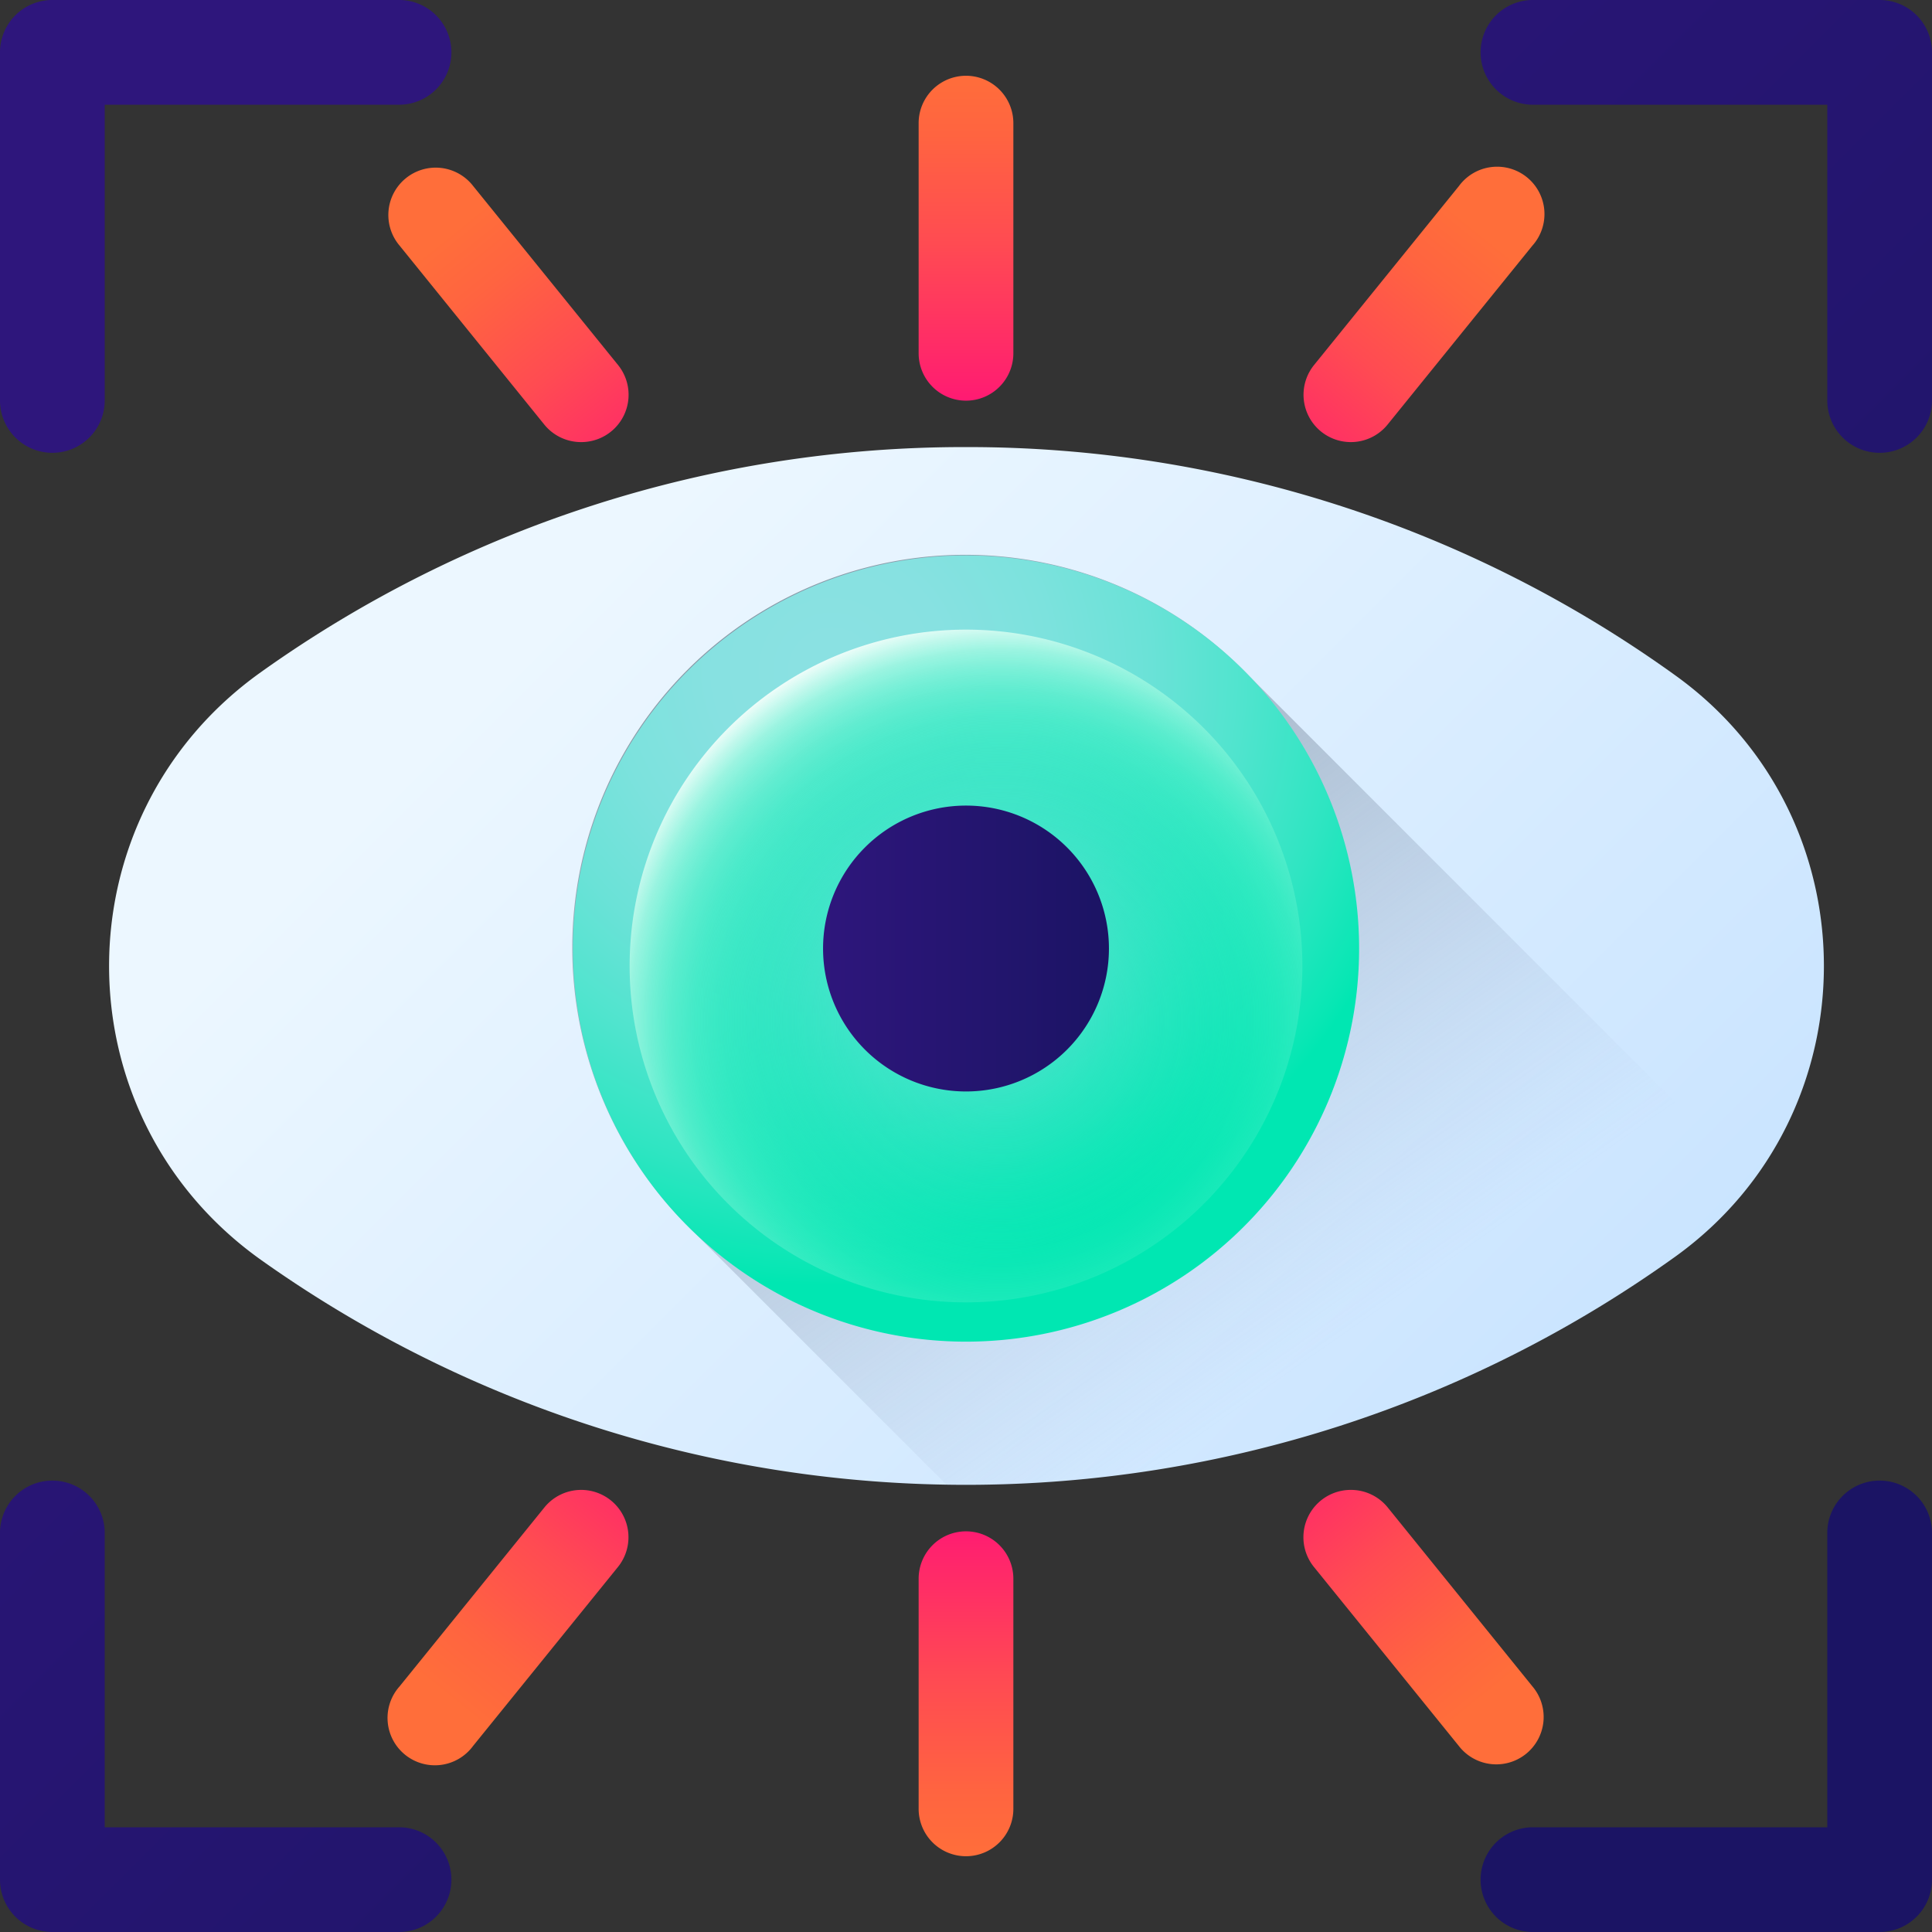 <svg id="Calque_1" data-name="Calque 1" xmlns="http://www.w3.org/2000/svg" xmlns:xlink="http://www.w3.org/1999/xlink" viewBox="0 0 512 512"><rect x="0" y="0" width="512" height="512" fill="#333333" stroke="none"/><defs><style>.cls-1{fill:url(#Dégradé_sans_nom);}.cls-2{fill:url(#Dégradé_sans_nom_2);}.cls-3{fill:url(#Dégradé_sans_nom_3);}.cls-4{fill:url(#Dégradé_sans_nom_4);}.cls-5{fill:url(#Nouvelle_nuance_de_dégradé_3);}.cls-6{fill:url(#Nouvelle_nuance_de_dégradé_3-2);}.cls-7{fill:url(#Nouvelle_nuance_de_dégradé_2);}.cls-8{fill:url(#Nouvelle_nuance_de_dégradé_2-2);}.cls-9{fill:url(#Nouvelle_nuance_de_dégradé_2-3);}.cls-10{fill:url(#Dégradé_sans_nom_10);}.cls-11{fill:url(#Dégradé_sans_nom_11);}.cls-12{fill:url(#Dégradé_sans_nom_12);}.cls-13{fill:url(#Dégradé_sans_nom_13);}.cls-14{fill:url(#Dégradé_sans_nom_14);}.cls-15{fill:url(#Dégradé_sans_nom_15);}</style><linearGradient id="Dégradé_sans_nom" x1="154.88" y1="359.21" x2="446.32" y2="67.77" gradientTransform="matrix(1, 0, 0, -1, 0, 514)" gradientUnits="userSpaceOnUse"><stop offset="0" stop-color="#ecf7ff"/><stop offset="1" stop-color="#c2e0ff"/></linearGradient><linearGradient id="Dégradé_sans_nom_2" x1="350.38" y1="155.77" x2="183.14" y2="394.84" gradientTransform="matrix(1, 0, 0, -1, 0, 514)" gradientUnits="userSpaceOnUse"><stop offset="0" stop-color="#a1b5d8" stop-opacity="0"/><stop offset="0.04" stop-color="#9db1d2" stop-opacity="0.04"/><stop offset="0.29" stop-color="#8b9cb5" stop-opacity="0.29"/><stop offset="0.53" stop-color="#7e8ea1" stop-opacity="0.53"/><stop offset="0.77" stop-color="#778594" stop-opacity="0.77"/><stop offset="1" stop-color="#748290"/></linearGradient><radialGradient id="Dégradé_sans_nom_3" cx="220.41" cy="336.21" r="162.8" gradientTransform="matrix(1, 0, 0, -1, 0, 514)" gradientUnits="userSpaceOnUse"><stop offset="0" stop-color="#8be1e2"/><stop offset="0.19" stop-color="#87e1e1"/><stop offset="0.36" stop-color="#7ce2dd"/><stop offset="0.52" stop-color="#6ae2d7"/><stop offset="0.67" stop-color="#50e4ce"/><stop offset="0.83" stop-color="#2fe5c2"/><stop offset="0.98" stop-color="#07e7b4"/><stop offset="1" stop-color="#00e7b2"/></radialGradient><radialGradient id="Dégradé_sans_nom_4" cx="265.17" cy="243.48" r="107.96" gradientTransform="matrix(1, 0, 0, -1, 0, 514)" gradientUnits="userSpaceOnUse"><stop offset="0" stop-color="#00e7b2" stop-opacity="0"/><stop offset="0.37" stop-color="#02e7b3" stop-opacity="0.37"/><stop offset="0.51" stop-color="#09e8b5" stop-opacity="0.51"/><stop offset="0.6" stop-color="#14e9b8" stop-opacity="0.6"/><stop offset="0.68" stop-color="#25ebbd" stop-opacity="0.68"/><stop offset="0.75" stop-color="#3bedc4" stop-opacity="0.75"/><stop offset="0.81" stop-color="#57efcc" stop-opacity="0.8"/><stop offset="0.86" stop-color="#77f2d6" stop-opacity="0.86"/><stop offset="0.91" stop-color="#9df6e1" stop-opacity="0.91"/><stop offset="0.95" stop-color="#c8faee" stop-opacity="0.95"/><stop offset="0.99" stop-color="#f6fefc" stop-opacity="0.99"/><stop offset="1" stop-color="#fff"/></radialGradient><linearGradient id="Nouvelle_nuance_de_dégradé_3" x1="218.12" y1="262.63" x2="293.88" y2="262.63" gradientTransform="matrix(1, 0, 0, -1, 0, 514)" gradientUnits="userSpaceOnUse"><stop offset="0" stop-color="#2e167c"/><stop offset="1" stop-color="#1b1464"/></linearGradient><linearGradient id="Nouvelle_nuance_de_dégradé_3-2" x1="-132.4" y1="208.27" x2="224.07" y2="-148.2" xlink:href="#Nouvelle_nuance_de_dégradé_3"/><linearGradient id="Nouvelle_nuance_de_dégradé_2" x1="86.67" y1="427.33" x2="443.14" y2="70.86" xlink:href="#Nouvelle_nuance_de_dégradé_3"/><linearGradient id="Nouvelle_nuance_de_dégradé_2-2" x1="86.67" y1="427.33" x2="443.14" y2="70.86" xlink:href="#Nouvelle_nuance_de_dégradé_3"/><linearGradient id="Nouvelle_nuance_de_dégradé_2-3" x1="305.73" y1="646.4" x2="662.2" y2="289.93" xlink:href="#Nouvelle_nuance_de_dégradé_3"/><linearGradient id="Dégradé_sans_nom_10" x1="256" y1="495.54" x2="256" y2="388.44" gradientTransform="matrix(1, 0, 0, -1, 0, 514)" gradientUnits="userSpaceOnUse"><stop offset="0" stop-color="#ff6e3a"/><stop offset="0.16" stop-color="#ff6440"/><stop offset="0.43" stop-color="#ff4b52"/><stop offset="0.77" stop-color="#ff216e"/><stop offset="1" stop-color="#ff0084"/></linearGradient><linearGradient id="Dégradé_sans_nom_11" x1="290.01" y1="603.8" x2="290.01" y2="497.12" gradientTransform="matrix(0.78, 0.63, 0.63, -0.78, -214.66, 349.37)" xlink:href="#Dégradé_sans_nom_10"/><linearGradient id="Dégradé_sans_nom_12" x1="93.34" y1="444.63" x2="93.34" y2="337.94" gradientTransform="matrix(-0.78, 0.63, -0.63, -0.78, 472.66, 349.37)" xlink:href="#Dégradé_sans_nom_10"/><linearGradient id="Dégradé_sans_nom_13" x1="1.5" y1="460.87" x2="1.5" y2="354.18" gradientTransform="matrix(-1, 0, 0, 1, 257.5, 30.86)" xlink:href="#Dégradé_sans_nom_10"/><linearGradient id="Dégradé_sans_nom_14" x1="115.51" y1="417.24" x2="115.51" y2="310.56" gradientTransform="matrix(-0.78, -0.63, -0.63, 0.78, 472.66, 198.01)" xlink:href="#Dégradé_sans_nom_10"/><linearGradient id="Dégradé_sans_nom_15" x1="312.18" y1="576.42" x2="312.18" y2="469.73" gradientTransform="matrix(0.78, -0.63, 0.63, 0.78, -214.66, 198.01)" xlink:href="#Dégradé_sans_nom_10"/></defs><title>test</title><path class="cls-1" d="M256,118.48A320.93,320.93,0,0,0,69.1,178.16c-53.59,38.21-53.59,117.47,0,155.68A322.49,322.49,0,0,0,444,333c52.47-37.75,52.47-116.29,0-154A320.92,320.92,0,0,0,256,118.48Z"/><path class="cls-2" d="M331.05,179.15A104.16,104.16,0,1,0,183.78,326.42l67,67c1.73,0,3.45.07,5.19.07A321.05,321.05,0,0,0,466.86,315Z"/><path class="cls-3" d="M360.18,251.37A104.18,104.18,0,1,1,256,147.19,104.18,104.18,0,0,1,360.18,251.37Z"/><path class="cls-4" d="M345.14,256A89.14,89.14,0,1,1,256,166.86,89.14,89.14,0,0,1,345.14,256Z"/><path class="cls-5" d="M293.88,251.37A37.88,37.88,0,1,1,256,213.49,37.88,37.88,0,0,1,293.88,251.37Z"/><path class="cls-6" d="M106.12,512H13.88A13.87,13.87,0,0,1,0,498.13V405.88a13.88,13.88,0,0,1,27.75,0v78.37h78.37a13.88,13.88,0,0,1,0,27.75Z"/><path class="cls-7" d="M498.13,512H405.88a13.88,13.88,0,0,1,0-27.75h78.37V405.88a13.88,13.88,0,0,1,27.75,0v92.25A13.87,13.87,0,0,1,498.13,512Z"/><path class="cls-8" d="M13.88,120A13.87,13.87,0,0,1,0,106.12V13.88A13.87,13.87,0,0,1,13.88,0h92.24a13.88,13.88,0,0,1,0,27.75H27.75v78.37A13.87,13.87,0,0,1,13.88,120Z"/><path class="cls-9" d="M498.13,120a13.87,13.87,0,0,1-13.88-13.87V27.75H405.88a13.88,13.88,0,0,1,0-27.75h92.25A13.87,13.87,0,0,1,512,13.88v92.24A13.87,13.87,0,0,1,498.13,120Z"/><path class="cls-10" d="M256,106.18a12.55,12.55,0,0,1-12.55-12.55v-61a12.55,12.55,0,0,1,25.1,0v61A12.55,12.55,0,0,1,256,106.18Z"/><path class="cls-11" d="M358,117.16a12.54,12.54,0,0,1-9.75-20.44l38.37-47.4A12.55,12.55,0,1,1,406.1,65.1l-38.37,47.41A12.52,12.52,0,0,1,358,117.16Z"/><path class="cls-12" d="M154,117.16a12.54,12.54,0,0,1-9.76-4.65L105.9,65.1a12.55,12.55,0,1,1,19.51-15.78l38.37,47.4A12.54,12.54,0,0,1,154,117.16Z"/><path class="cls-13" d="M256,405.82a12.55,12.55,0,0,1,12.55,12.55v61a12.55,12.55,0,0,1-25.1,0v-61A12.55,12.55,0,0,1,256,405.82Z"/><path class="cls-14" d="M154,394.84a12.54,12.54,0,0,1,9.75,20.44l-38.37,47.4A12.55,12.55,0,1,1,105.9,446.9l38.37-47.41A12.54,12.54,0,0,1,154,394.84Z"/><path class="cls-15" d="M358,394.84a12.52,12.52,0,0,1,9.76,4.65L406.1,446.9a12.55,12.55,0,1,1-19.51,15.78l-38.37-47.4A12.54,12.54,0,0,1,358,394.84Z"/></svg>